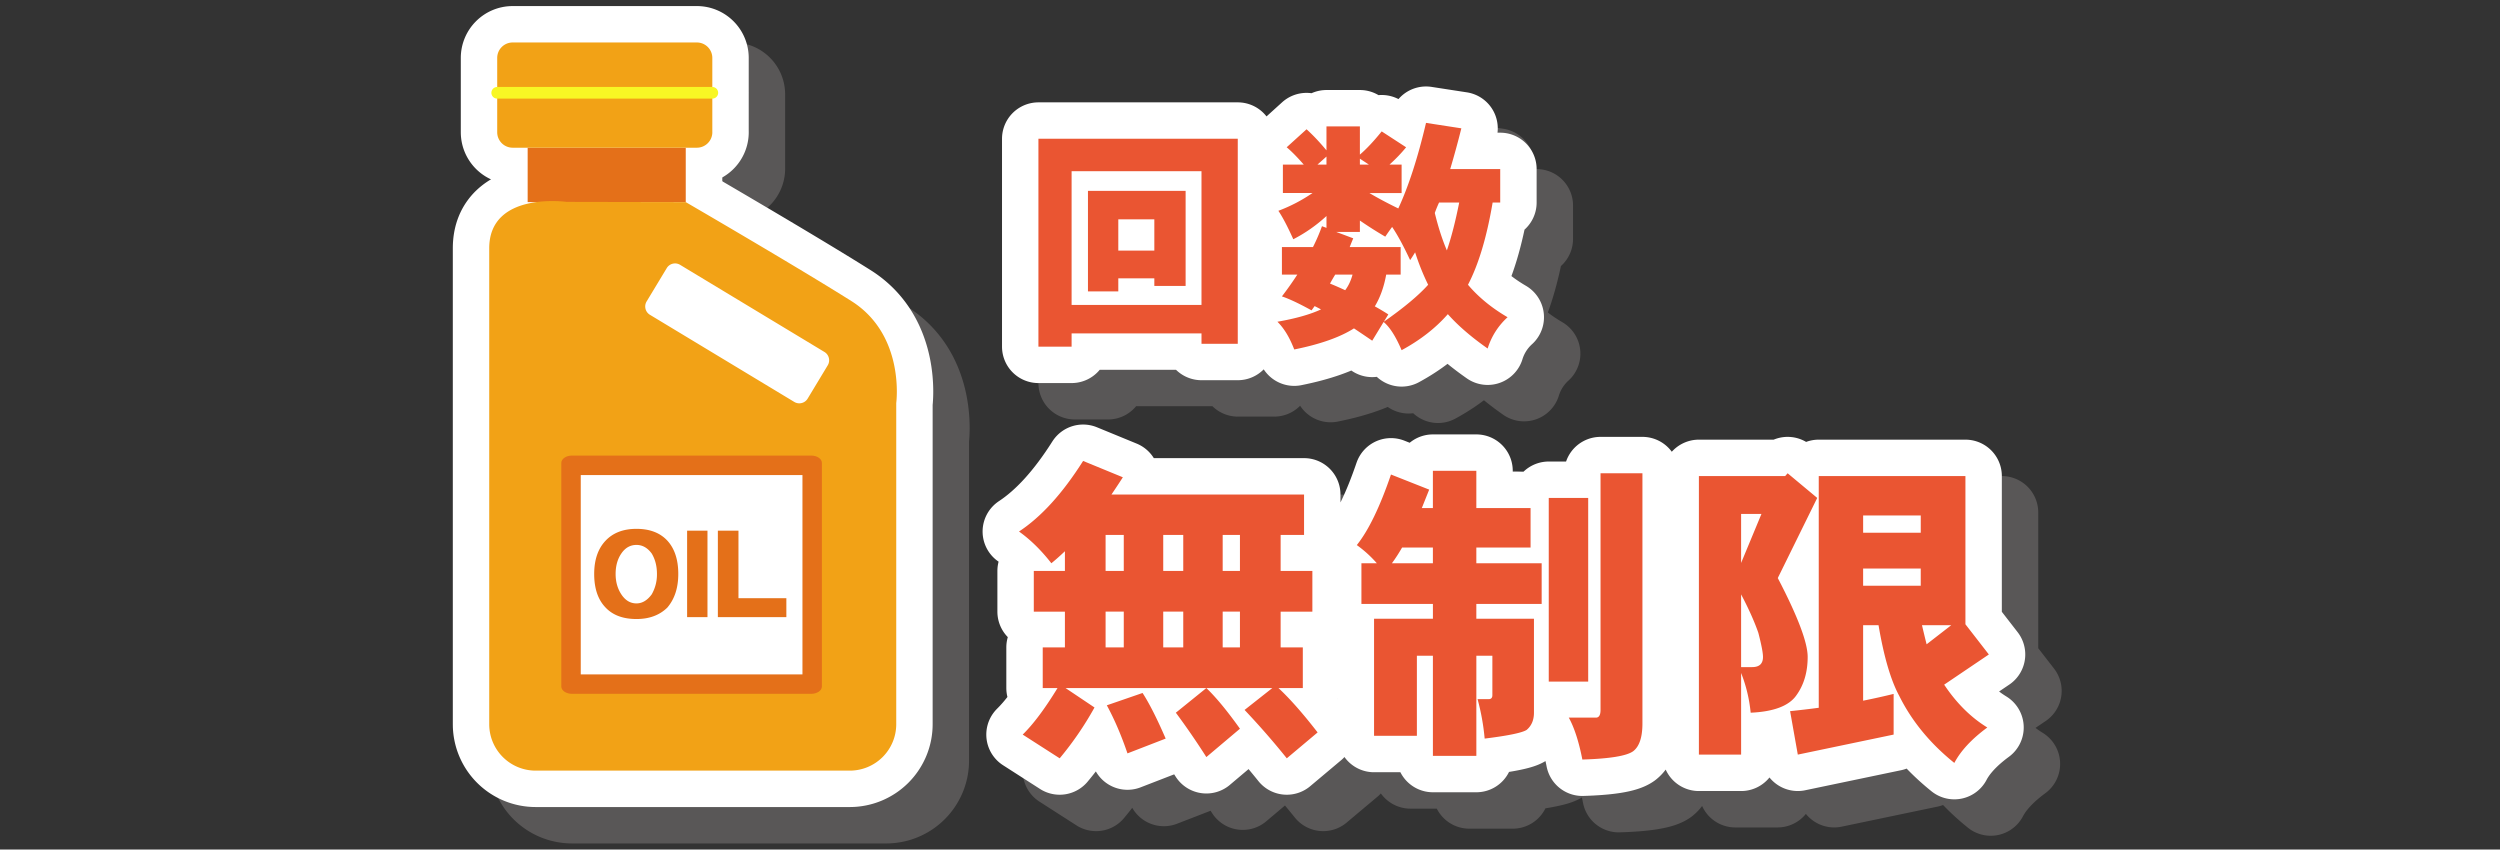 <svg xmlns="http://www.w3.org/2000/svg" width="206" height="70" viewBox="0 0 206 70"><rect x="0" y="0" width="206" height="70" fill="#333333" stroke="none"/><path fill="none" stroke="#595757" stroke-width="6" stroke-linecap="round" stroke-linejoin="round" d="M46.479 15.172h13.027v4.482H46.479z"/><path fill="none" stroke="#595757" stroke-width="6" stroke-linecap="round" stroke-linejoin="round" d="M46.479 15.172h13.027v4.482H46.479zM61.696 13.896c0 .704-.571 1.275-1.275 1.275H45.246a1.275 1.275 0 01-1.276-1.275V7.775c0-.704.571-1.275 1.276-1.275H60.42c.705 0 1.275.571 1.275 1.275v6.121zM43.97 10.646h17.726"/><path fill="none" stroke="#595757" stroke-width="6" stroke-linecap="round" stroke-linejoin="round" d="M73.152 27.806c-4.463-2.814-13.645-8.151-13.645-8.151l-9.819-.02s-6.376-.893-6.376 3.826v39.213a3.826 3.826 0 003.825 3.826h25.887a3.826 3.826 0 003.826-3.826V36.213s.765-5.592-3.698-8.407m-1.946 5.296l-1.657 2.746a.802.802 0 01-1.101.271l-11.894-7.18a.8.8 0 01-.272-1.1l1.657-2.745a.8.8 0 011.101-.272l11.893 7.179c.38.229.502.723.273 1.101"/><path fill="none" stroke="#595757" stroke-width="6" stroke-linecap="round" stroke-linejoin="round" d="M70.725 59.564c0 .336-.394.607-.88.607H50.131c-.486 0-.88-.271-.88-.607V41.146c0-.336.394-.607.88-.607h19.714c.486 0 .88.271.88.607v18.418z"/><path fill="none" stroke="#595757" stroke-width="6" stroke-linecap="round" stroke-linejoin="round" d="M70.725 59.564c0 .336-.394.607-.88.607H50.131c-.486 0-.88-.271-.88-.607V41.146c0-.336.394-.607.88-.607h19.714c.486 0 .88.271.88.607v18.418z"/><path fill="none" stroke="#595757" stroke-width="6" stroke-linecap="round" stroke-linejoin="round" d="M50.854 42.143h18.268v16.426H50.854z"/><path fill="none" stroke="#595757" stroke-width="6" stroke-linecap="round" stroke-linejoin="round" d="M58.89 50.297c0 1.139-.301 2.061-.903 2.768-.641.629-1.489.942-2.542.942-1.099 0-1.947-.313-2.542-.942-.628-.647-.942-1.57-.942-2.768 0-1.171.314-2.087.942-2.748.615-.648 1.462-.972 2.542-.972 1.099 0 1.95.327 2.552.981.595.655.893 1.568.893 2.739zm-1.757 0c0-.647-.144-1.211-.432-1.688-.347-.472-.766-.707-1.256-.707-.51 0-.926.235-1.247.707-.314.457-.471 1.02-.471 1.688 0 .642.157 1.201.471 1.679.327.497.743.745 1.247.745.471 0 .89-.248 1.256-.745a3.288 3.288 0 00.432-1.679zM61.296 53.85h-1.678v-7.125h1.678v7.125zM67.796 53.85h-5.644v-7.125h1.698v5.564h3.946v1.561z"/><path fill="none" stroke="#595757" stroke-width="6" stroke-linecap="round" stroke-linejoin="round" d="M58.89 50.297c0 1.139-.301 2.061-.903 2.768-.641.629-1.489.942-2.542.942-1.099 0-1.947-.313-2.542-.942-.628-.647-.942-1.57-.942-2.768 0-1.171.314-2.087.942-2.748.615-.648 1.462-.972 2.542-.972 1.099 0 1.95.327 2.552.981.595.655.893 1.568.893 2.739zm-1.757 0c0-.647-.144-1.211-.432-1.688-.347-.472-.766-.707-1.256-.707-.51 0-.926.235-1.247.707-.314.457-.471 1.02-.471 1.688 0 .642.157 1.201.471 1.679.327.497.743.745 1.247.745.471 0 .89-.248 1.256-.745a3.288 3.288 0 00.432-1.679zM61.296 53.85h-1.678v-7.125h1.678v7.125zM67.796 53.85h-5.644v-7.125h1.698v5.564h3.946v1.561z"/><path fill="none" stroke="#595757" stroke-width="6" stroke-linecap="round" stroke-linejoin="round" d="M58.89 50.297c0 1.139-.301 2.061-.903 2.768-.641.629-1.489.942-2.542.942-1.099 0-1.947-.313-2.542-.942-.628-.647-.942-1.57-.942-2.768 0-1.171.314-2.087.942-2.748.615-.648 1.462-.972 2.542-.972 1.099 0 1.95.327 2.552.981.595.655.893 1.568.893 2.739zm-1.757 0c0-.647-.144-1.211-.432-1.688-.347-.472-.766-.707-1.256-.707-.51 0-.926.235-1.247.707-.314.457-.471 1.02-.471 1.688 0 .642.157 1.201.471 1.679.327.497.743.745 1.247.745.471 0 .89-.248 1.256-.745a3.288 3.288 0 00.432-1.679zM61.296 53.85h-1.678v-7.125h1.678v7.125zM67.796 53.85h-5.644v-7.125h1.698v5.564h3.946v1.561z"/><path fill="#595757" d="M46.479 15.172h13.027v4.482H46.479zM61.696 13.896c0 .704-.571 1.275-1.275 1.275H45.246a1.275 1.275 0 01-1.276-1.275V7.775c0-.704.571-1.275 1.276-1.275H60.42c.705 0 1.275.571 1.275 1.275v6.121z"/><path fill="none" stroke="#595757" stroke-width=".962" stroke-linecap="round" stroke-linejoin="round" stroke-miterlimit="10" d="M43.97 10.646h17.726"/><path fill="#595757" d="M73.152 27.806c-4.463-2.814-13.645-8.151-13.645-8.151l-9.819-.02s-6.376-.893-6.376 3.826v39.213a3.826 3.826 0 003.825 3.826h25.887a3.826 3.826 0 003.826-3.826V36.213s.765-5.592-3.698-8.407m-1.946 5.296l-1.657 2.746a.802.802 0 01-1.101.271l-11.894-7.18a.8.8 0 01-.272-1.1l1.657-2.745a.8.8 0 011.101-.272l11.893 7.179c.38.229.502.723.273 1.101"/><path fill="#595757" d="M70.725 59.564c0 .336-.394.607-.88.607H50.131c-.486 0-.88-.271-.88-.607V41.146c0-.336.394-.607.88-.607h19.714c.486 0 .88.271.88.607v18.418z"/><path fill="#595757" d="M50.854 42.143h18.268v16.426H50.854z"/><path fill="#595757" d="M58.89 50.297c0 1.139-.301 2.061-.903 2.768-.641.629-1.489.942-2.542.942-1.099 0-1.947-.313-2.542-.942-.628-.647-.942-1.57-.942-2.768 0-1.171.314-2.087.942-2.748.615-.648 1.462-.972 2.542-.972 1.099 0 1.95.327 2.552.981.595.655.893 1.568.893 2.739zm-1.757 0c0-.647-.144-1.211-.432-1.688-.347-.472-.766-.707-1.256-.707-.51 0-.926.235-1.247.707-.314.457-.471 1.02-.471 1.688 0 .642.157 1.201.471 1.679.327.497.743.745 1.247.745.471 0 .89-.248 1.256-.745a3.288 3.288 0 00.432-1.679zM61.296 53.85h-1.678v-7.125h1.678v7.125zM67.796 53.85h-5.644v-7.125h1.698v5.564h3.946v1.561z"/><g><path fill="none" stroke="#FFF" stroke-width="6" stroke-linecap="round" stroke-linejoin="round" d="M43.479 12.172h13.027v4.482H43.479z"/><path fill="none" stroke="#FFF" stroke-width="6" stroke-linecap="round" stroke-linejoin="round" d="M43.479 12.172h13.027v4.482H43.479zM58.696 10.896c0 .704-.571 1.275-1.275 1.275H42.246a1.275 1.275 0 01-1.276-1.275V4.775c0-.704.571-1.275 1.276-1.275H57.42c.705 0 1.275.571 1.275 1.275v6.121zM40.97 7.646h17.726"/><path fill="none" stroke="#FFF" stroke-width="6" stroke-linecap="round" stroke-linejoin="round" d="M70.152 24.806c-4.463-2.814-13.645-8.151-13.645-8.151l-9.819-.02s-6.376-.893-6.376 3.826v39.213a3.826 3.826 0 003.825 3.826h25.887a3.826 3.826 0 003.826-3.826V33.213s.765-5.592-3.698-8.407m-1.946 5.296l-1.657 2.746a.802.802 0 01-1.101.271l-11.894-7.18a.8.8 0 01-.272-1.1l1.657-2.745a.8.8 0 011.101-.272l11.893 7.179c.38.229.502.723.273 1.101"/><path fill="none" stroke="#FFF" stroke-width="6" stroke-linecap="round" stroke-linejoin="round" d="M67.725 56.564c0 .336-.394.607-.88.607H47.131c-.486 0-.88-.271-.88-.607V38.146c0-.336.394-.607.88-.607h19.714c.486 0 .88.271.88.607v18.418z"/><path fill="none" stroke="#FFF" stroke-width="6" stroke-linecap="round" stroke-linejoin="round" d="M67.725 56.564c0 .336-.394.607-.88.607H47.131c-.486 0-.88-.271-.88-.607V38.146c0-.336.394-.607.88-.607h19.714c.486 0 .88.271.88.607v18.418z"/><path fill="none" stroke="#FFF" stroke-width="6" stroke-linecap="round" stroke-linejoin="round" d="M47.854 39.143h18.268v16.426H47.854z"/><g><path fill="none" stroke="#FFF" stroke-width="6" stroke-linecap="round" stroke-linejoin="round" d="M55.89 47.297c0 1.139-.301 2.061-.903 2.768-.641.629-1.489.942-2.542.942-1.099 0-1.947-.313-2.542-.942-.628-.647-.942-1.57-.942-2.768 0-1.171.314-2.087.942-2.748.615-.648 1.462-.972 2.542-.972 1.099 0 1.95.327 2.552.981.595.655.893 1.568.893 2.739zm-1.757 0c0-.647-.144-1.211-.432-1.688-.347-.472-.766-.707-1.256-.707-.51 0-.926.235-1.247.707-.314.457-.471 1.02-.471 1.688 0 .642.157 1.201.471 1.679.327.497.743.745 1.247.745.471 0 .89-.248 1.256-.745a3.288 3.288 0 00.432-1.679zM58.296 50.85h-1.678v-7.125h1.678v7.125zM64.796 50.85h-5.644v-7.125h1.698v5.564h3.946v1.561z"/><g><path fill="none" stroke="#FFF" stroke-width="6" stroke-linecap="round" stroke-linejoin="round" d="M55.89 47.297c0 1.139-.301 2.061-.903 2.768-.641.629-1.489.942-2.542.942-1.099 0-1.947-.313-2.542-.942-.628-.647-.942-1.57-.942-2.768 0-1.171.314-2.087.942-2.748.615-.648 1.462-.972 2.542-.972 1.099 0 1.95.327 2.552.981.595.655.893 1.568.893 2.739zm-1.757 0c0-.647-.144-1.211-.432-1.688-.347-.472-.766-.707-1.256-.707-.51 0-.926.235-1.247.707-.314.457-.471 1.02-.471 1.688 0 .642.157 1.201.471 1.679.327.497.743.745 1.247.745.471 0 .89-.248 1.256-.745a3.288 3.288 0 00.432-1.679zM58.296 50.85h-1.678v-7.125h1.678v7.125zM64.796 50.85h-5.644v-7.125h1.698v5.564h3.946v1.561z"/></g><g><path fill="none" stroke="#FFF" stroke-width="6" stroke-linecap="round" stroke-linejoin="round" d="M55.89 47.297c0 1.139-.301 2.061-.903 2.768-.641.629-1.489.942-2.542.942-1.099 0-1.947-.313-2.542-.942-.628-.647-.942-1.57-.942-2.768 0-1.171.314-2.087.942-2.748.615-.648 1.462-.972 2.542-.972 1.099 0 1.95.327 2.552.981.595.655.893 1.568.893 2.739zm-1.757 0c0-.647-.144-1.211-.432-1.688-.347-.472-.766-.707-1.256-.707-.51 0-.926.235-1.247.707-.314.457-.471 1.02-.471 1.688 0 .642.157 1.201.471 1.679.327.497.743.745 1.247.745.471 0 .89-.248 1.256-.745a3.288 3.288 0 00.432-1.679zM58.296 50.85h-1.678v-7.125h1.678v7.125zM64.796 50.85h-5.644v-7.125h1.698v5.564h3.946v1.561z"/></g></g><g><path fill="#E47019" d="M43.479 12.172h13.027v4.482H43.479z"/><path fill="#F2A216" d="M58.696 10.896c0 .704-.571 1.275-1.275 1.275H42.246a1.275 1.275 0 01-1.276-1.275V4.775c0-.704.571-1.275 1.276-1.275H57.42c.705 0 1.275.571 1.275 1.275v6.121z"/><path fill="none" stroke="#F8F724" stroke-width=".962" stroke-linecap="round" stroke-linejoin="round" stroke-miterlimit="10" d="M40.97 7.646h17.726"/><path fill="#F2A216" d="M70.152 24.806c-4.463-2.814-13.645-8.151-13.645-8.151l-9.819-.02s-6.376-.893-6.376 3.826v39.213a3.826 3.826 0 003.825 3.826h25.887a3.826 3.826 0 003.826-3.826V33.213s.765-5.592-3.698-8.407m-1.946 5.296l-1.657 2.746a.802.802 0 01-1.101.271l-11.894-7.18a.8.8 0 01-.272-1.1l1.657-2.745a.8.8 0 011.101-.272l11.893 7.179c.38.229.502.723.273 1.101"/><path fill="#E47019" d="M67.725 56.564c0 .336-.394.607-.88.607H47.131c-.486 0-.88-.271-.88-.607V38.146c0-.336.394-.607.88-.607h19.714c.486 0 .88.271.88.607v18.418z"/><path fill="#FFF" d="M47.854 39.143h18.268v16.426H47.854z"/><path fill="#E47019" d="M55.89 47.297c0 1.139-.301 2.061-.903 2.768-.641.629-1.489.942-2.542.942-1.099 0-1.947-.313-2.542-.942-.628-.647-.942-1.57-.942-2.768 0-1.171.314-2.087.942-2.748.615-.648 1.462-.972 2.542-.972 1.099 0 1.95.327 2.552.981.595.655.893 1.568.893 2.739zm-1.757 0c0-.647-.144-1.211-.432-1.688-.347-.472-.766-.707-1.256-.707-.51 0-.926.235-1.247.707-.314.457-.471 1.02-.471 1.688 0 .642.157 1.201.471 1.679.327.497.743.745 1.247.745.471 0 .89-.248 1.256-.745a3.288 3.288 0 00.432-1.679zM58.296 50.85h-1.678v-7.125h1.678v7.125zM64.796 50.85h-5.644v-7.125h1.698v5.564h3.946v1.561z"/></g></g><g><path fill="none" stroke="#595757" stroke-width="6" stroke-linecap="round" stroke-linejoin="round" d="M104.992 14.434v16.895h-2.989v-.859H91.3v1.094h-2.734v-17.13h16.426zM91.3 28.125h10.703V17.109H91.3v11.016zm9.395-9.395v7.832h-2.578v-.625h-2.969v1.074h-2.5V18.73h8.047zm-5.547 4.922h2.969v-2.578h-2.969v2.578zM110.66 13.652c.533.481 1.08 1.062 1.641 1.738v-1.973h2.754v2.324c.547-.469 1.145-1.106 1.797-1.914l2.012 1.309c-.391.481-.848.957-1.367 1.426h.996v2.344h-2.656c.676.403 1.471.827 2.383 1.27.846-1.823 1.607-4.173 2.285-7.051l2.91.449a76.626 76.626 0 01-.918 3.359h4.121v2.754h-.625c-.482 2.852-1.16 5.11-2.031 6.777.859 1.016 1.945 1.907 3.262 2.676a5.774 5.774 0 00-1.641 2.578c-1.355-.95-2.449-1.895-3.281-2.832-1.004 1.146-2.273 2.136-3.809 2.969-.482-1.133-.977-1.907-1.484-2.324l-.938 1.543a163.47 163.47 0 00-1.504-1.016c-1.146.729-2.787 1.309-4.922 1.738-.379-.989-.84-1.751-1.387-2.285 1.496-.261 2.695-.599 3.594-1.016a19.74 19.74 0 00-.527-.273c-.092.13-.176.247-.254.352-1.016-.56-1.83-.944-2.441-1.152.469-.612.891-1.211 1.27-1.797h-1.27v-2.266h2.559a15.6 15.6 0 00.742-1.719l.371.137V20.8a12.345 12.345 0 01-2.734 1.914c-.469-1.042-.879-1.823-1.23-2.344a13.19 13.19 0 002.813-1.465h-2.441v-2.344h1.719c-.547-.625-1.016-1.101-1.406-1.426l1.637-1.483zm1.641 2.911v-.664l-.742.664h.742zm2.148 9.062h-1.426c-.145.234-.287.481-.43.742.416.169.832.352 1.25.547.274-.364.475-.794.606-1.289zm2.578 3.887c1.641-1.146 2.857-2.161 3.652-3.047a19.95 19.95 0 01-1.074-2.676c-.131.222-.268.437-.41.645-.547-1.172-1.043-2.083-1.484-2.734-.184.247-.371.515-.566.801a32.99 32.99 0 01-2.09-1.328v.938h-1.953l1.406.527c-.105.247-.203.488-.293.723h4.199v2.266h-1.191c-.184 1.016-.496 1.888-.938 2.617.377.208.748.43 1.113.664l-.371.604zm-1.972-13.438v.488h.742l-.742-.488zm6.172 4.473c.285 1.172.617 2.2.996 3.086.363-1.055.703-2.37 1.016-3.945h-1.66a10.71 10.71 0 00-.352.859zM92.248 40.982l3.275 1.346c-.305.474-.618.948-.939 1.422h15.87v3.326h-1.93v2.971h2.615v3.352h-2.615v2.945h1.828v3.352h-2.006c.93.863 2.006 2.082 3.225 3.656l-2.539 2.133a64.759 64.759 0 00-3.479-3.986l2.285-1.803H90.8l2.387 1.6a26.756 26.756 0 01-2.869 4.189l-3.047-1.955c.88-.863 1.836-2.142 2.869-3.834h-1.219v-3.352h1.828v-2.945h-2.564v-3.352h2.564v-1.625c-.39.372-.762.702-1.117.99-.83-1.066-1.718-1.938-2.666-2.615 1.828-1.202 3.589-3.14 5.282-5.815zm3.351 9.065v-2.971h-1.498v2.971h1.498zm0 6.297v-2.945h-1.498v2.945h1.498zm1.549 3.758c.559.863 1.193 2.116 1.904 3.758l-3.148 1.219c-.508-1.489-1.075-2.81-1.701-3.961l2.945-1.016zm3.352-10.055v-2.971h-1.65v2.971h1.65zm0 6.297v-2.945h-1.65v2.945h1.65zm1.904 3.351c.795.762 1.717 1.879 2.768 3.352l-2.768 2.336a62.545 62.545 0 00-2.514-3.656l2.514-2.032zm2.768-9.648v-2.971h-1.422v2.971h1.422zm0 6.297v-2.945h-1.422v2.945h1.422zM117.617 42.1l3.148 1.244-.609 1.523h.914v-3.072h3.58v3.072h4.469v3.25h-4.469v1.295h5.383v3.352h-5.383v1.219h4.748v7.744c0 .609-.203 1.083-.609 1.422-.389.237-1.54.474-3.453.711a18.682 18.682 0 00-.584-3.25h.914c.203 0 .305-.11.305-.33v-3.25h-1.32v8.252h-3.58V57.03h-1.32v6.602h-3.529v-9.648h4.85v-1.219h-5.891v-3.352h1.27a9.571 9.571 0 00-1.65-1.498c.963-1.203 1.902-3.141 2.816-5.815zm3.453 7.312v-1.295h-2.539c-.271.474-.55.905-.838 1.295h3.377zm9.547-5.383h3.25v15.133h-3.25V44.029zm4.266-2.031h3.453v20.617c0 1.134-.254 1.896-.762 2.285-.541.39-1.938.618-4.189.686-.287-1.473-.66-2.624-1.117-3.453h2.234c.254 0 .381-.212.381-.635v-19.5zM144.715 42.227h5.383l.203-.229 2.438 2.031-3.25 6.602c1.642 3.148 2.463 5.315 2.463 6.5 0 1.253-.313 2.311-.939 3.174-.609.863-1.862 1.337-3.758 1.422a12.068 12.068 0 00-.787-3.275v6.729h-3.479V42.227h1.726zm1.752 7.16l1.676-4.037h-1.676v4.037zm0 8.582h.914c.592 0 .889-.279.889-.838 0-.339-.127-.999-.381-1.98-.322-.931-.796-1.989-1.422-3.174v5.992zm6.398-15.742h12.086V54.44l1.93 2.488-3.682 2.488c1.016 1.523 2.2 2.7 3.555 3.529-1.287.948-2.192 1.921-2.717 2.92-1.998-1.608-3.513-3.453-4.545-5.535-.694-1.286-1.262-3.225-1.701-5.814h-1.27v6.221a58.747 58.747 0 002.514-.559v3.352l-7.896 1.65-.635-3.58c.813-.085 1.6-.178 2.361-.279V42.227zm8.405 4.671v-1.422h-4.748v1.422h4.748zm-4.749 2.946v1.422h4.748v-1.422h-4.748zm4.85 4.672c.135.575.262 1.101.381 1.574l2.031-1.574h-2.412z"/><path fill="#595757" d="M104.992 14.434v16.895h-2.989v-.859H91.3v1.094h-2.734v-17.13h16.426zM91.3 28.125h10.703V17.109H91.3v11.016zm9.395-9.395v7.832h-2.578v-.625h-2.969v1.074h-2.5V18.73h8.047zm-5.547 4.922h2.969v-2.578h-2.969v2.578zM110.66 13.652c.533.481 1.08 1.062 1.641 1.738v-1.973h2.754v2.324c.547-.469 1.145-1.106 1.797-1.914l2.012 1.309c-.391.481-.848.957-1.367 1.426h.996v2.344h-2.656c.676.403 1.471.827 2.383 1.27.846-1.823 1.607-4.173 2.285-7.051l2.91.449a76.626 76.626 0 01-.918 3.359h4.121v2.754h-.625c-.482 2.852-1.16 5.11-2.031 6.777.859 1.016 1.945 1.907 3.262 2.676a5.774 5.774 0 00-1.641 2.578c-1.355-.95-2.449-1.895-3.281-2.832-1.004 1.146-2.273 2.136-3.809 2.969-.482-1.133-.977-1.907-1.484-2.324l-.938 1.543a163.47 163.47 0 00-1.504-1.016c-1.146.729-2.787 1.309-4.922 1.738-.379-.989-.84-1.751-1.387-2.285 1.496-.261 2.695-.599 3.594-1.016a19.74 19.74 0 00-.527-.273c-.092.13-.176.247-.254.352-1.016-.56-1.83-.944-2.441-1.152.469-.612.891-1.211 1.27-1.797h-1.27v-2.266h2.559a15.6 15.6 0 00.742-1.719l.371.137V20.8a12.345 12.345 0 01-2.734 1.914c-.469-1.042-.879-1.823-1.23-2.344a13.19 13.19 0 002.813-1.465h-2.441v-2.344h1.719c-.547-.625-1.016-1.101-1.406-1.426l1.637-1.483zm1.641 2.911v-.664l-.742.664h.742zm2.148 9.062h-1.426c-.145.234-.287.481-.43.742.416.169.832.352 1.25.547.274-.364.475-.794.606-1.289zm2.578 3.887c1.641-1.146 2.857-2.161 3.652-3.047a19.95 19.95 0 01-1.074-2.676c-.131.222-.268.437-.41.645-.547-1.172-1.043-2.083-1.484-2.734-.184.247-.371.515-.566.801a32.99 32.99 0 01-2.09-1.328v.938h-1.953l1.406.527c-.105.247-.203.488-.293.723h4.199v2.266h-1.191c-.184 1.016-.496 1.888-.938 2.617.377.208.748.43 1.113.664l-.371.604zm-1.972-13.438v.488h.742l-.742-.488zm6.172 4.473c.285 1.172.617 2.2.996 3.086.363-1.055.703-2.37 1.016-3.945h-1.66a10.71 10.71 0 00-.352.859zM92.248 40.982l3.275 1.346c-.305.474-.618.948-.939 1.422h15.87v3.326h-1.93v2.971h2.615v3.352h-2.615v2.945h1.828v3.352h-2.006c.93.863 2.006 2.082 3.225 3.656l-2.539 2.133a64.759 64.759 0 00-3.479-3.986l2.285-1.803H90.8l2.387 1.6a26.756 26.756 0 01-2.869 4.189l-3.047-1.955c.88-.863 1.836-2.142 2.869-3.834h-1.219v-3.352h1.828v-2.945h-2.564v-3.352h2.564v-1.625c-.39.372-.762.702-1.117.99-.83-1.066-1.718-1.938-2.666-2.615 1.828-1.202 3.589-3.14 5.282-5.815zm3.351 9.065v-2.971h-1.498v2.971h1.498zm0 6.297v-2.945h-1.498v2.945h1.498zm1.549 3.758c.559.863 1.193 2.116 1.904 3.758l-3.148 1.219c-.508-1.489-1.075-2.81-1.701-3.961l2.945-1.016zm3.352-10.055v-2.971h-1.65v2.971h1.65zm0 6.297v-2.945h-1.65v2.945h1.65zm1.904 3.351c.795.762 1.717 1.879 2.768 3.352l-2.768 2.336a62.545 62.545 0 00-2.514-3.656l2.514-2.032zm2.768-9.648v-2.971h-1.422v2.971h1.422zm0 6.297v-2.945h-1.422v2.945h1.422zM117.617 42.1l3.148 1.244-.609 1.523h.914v-3.072h3.58v3.072h4.469v3.25h-4.469v1.295h5.383v3.352h-5.383v1.219h4.748v7.744c0 .609-.203 1.083-.609 1.422-.389.237-1.54.474-3.453.711a18.682 18.682 0 00-.584-3.25h.914c.203 0 .305-.11.305-.33v-3.25h-1.32v8.252h-3.58V57.03h-1.32v6.602h-3.529v-9.648h4.85v-1.219h-5.891v-3.352h1.27a9.571 9.571 0 00-1.65-1.498c.963-1.203 1.902-3.141 2.816-5.815zm3.453 7.312v-1.295h-2.539c-.271.474-.55.905-.838 1.295h3.377zm9.547-5.383h3.25v15.133h-3.25V44.029zm4.266-2.031h3.453v20.617c0 1.134-.254 1.896-.762 2.285-.541.39-1.938.618-4.189.686-.287-1.473-.66-2.624-1.117-3.453h2.234c.254 0 .381-.212.381-.635v-19.5zM144.715 42.227h5.383l.203-.229 2.438 2.031-3.25 6.602c1.642 3.148 2.463 5.315 2.463 6.5 0 1.253-.313 2.311-.939 3.174-.609.863-1.862 1.337-3.758 1.422a12.068 12.068 0 00-.787-3.275v6.729h-3.479V42.227h1.726zm1.752 7.16l1.676-4.037h-1.676v4.037zm0 8.582h.914c.592 0 .889-.279.889-.838 0-.339-.127-.999-.381-1.98-.322-.931-.796-1.989-1.422-3.174v5.992zm6.398-15.742h12.086V54.44l1.93 2.488-3.682 2.488c1.016 1.523 2.2 2.7 3.555 3.529-1.287.948-2.192 1.921-2.717 2.92-1.998-1.608-3.513-3.453-4.545-5.535-.694-1.286-1.262-3.225-1.701-5.814h-1.27v6.221a58.747 58.747 0 002.514-.559v3.352l-7.896 1.65-.635-3.58c.813-.085 1.6-.178 2.361-.279V42.227zm8.405 4.671v-1.422h-4.748v1.422h4.748zm-4.749 2.946v1.422h4.748v-1.422h-4.748zm4.85 4.672c.135.575.262 1.101.381 1.574l2.031-1.574h-2.412z"/><g><path fill="none" stroke="#FFF" stroke-width="6" stroke-linecap="round" stroke-linejoin="round" d="M101.992 11.434v16.895h-2.988v-.859H88.3v1.094h-2.734v-17.13h16.426zM88.3 25.125h10.703V14.109H88.3v11.016zm9.395-9.395v7.832h-2.578v-.625h-2.969v1.074h-2.5V15.73h8.047zm-5.547 4.922h2.969v-2.578h-2.969v2.578zM107.66 10.652c.533.481 1.08 1.062 1.641 1.738v-1.973h2.754v2.324c.547-.469 1.145-1.106 1.797-1.914l2.012 1.309c-.391.481-.848.957-1.367 1.426h.996v2.344h-2.656c.676.403 1.471.827 2.383 1.27.846-1.823 1.607-4.173 2.285-7.051l2.91.449a76.626 76.626 0 01-.918 3.359h4.121v2.754h-.625c-.482 2.852-1.16 5.11-2.031 6.777.859 1.016 1.945 1.907 3.262 2.676a5.774 5.774 0 00-1.641 2.578c-1.355-.95-2.449-1.895-3.281-2.832-1.004 1.146-2.273 2.136-3.809 2.969-.482-1.133-.977-1.907-1.484-2.324l-.938 1.543a163.47 163.47 0 00-1.504-1.016c-1.146.729-2.787 1.309-4.922 1.738-.379-.989-.84-1.751-1.387-2.285 1.496-.261 2.695-.599 3.594-1.016a19.74 19.74 0 00-.527-.273c-.092.13-.176.247-.254.352-1.016-.56-1.83-.944-2.441-1.152.469-.612.891-1.211 1.27-1.797h-1.27v-2.266h2.559a15.6 15.6 0 00.742-1.719l.371.137V17.8a12.345 12.345 0 01-2.734 1.914c-.469-1.042-.879-1.823-1.23-2.344a13.19 13.19 0 002.813-1.465h-2.441v-2.344h1.719c-.547-.625-1.016-1.101-1.406-1.426l1.637-1.483zm1.641 2.911v-.664l-.742.664h.742zm2.148 9.062h-1.426c-.145.234-.287.481-.43.742.416.169.832.352 1.25.547.274-.364.475-.794.606-1.289zm2.578 3.887c1.641-1.146 2.857-2.161 3.652-3.047a19.95 19.95 0 01-1.074-2.676c-.131.222-.268.437-.41.645-.547-1.172-1.043-2.083-1.484-2.734-.184.247-.371.515-.566.801a32.99 32.99 0 01-2.09-1.328v.938h-1.953l1.406.527c-.105.247-.203.488-.293.723h4.199v2.266h-1.191c-.184 1.016-.496 1.888-.938 2.617.377.208.748.43 1.113.664l-.371.604zm-1.972-13.438v.488h.742l-.742-.488zm6.172 4.473c.285 1.172.617 2.2.996 3.086.363-1.055.703-2.37 1.016-3.945h-1.66a10.71 10.71 0 00-.352.859zM89.248 37.982l3.275 1.346c-.305.474-.618.948-.939 1.422h15.87v3.326h-1.93v2.971h2.615v3.352h-2.615v2.945h1.828v3.352h-2.006c.93.863 2.006 2.082 3.225 3.656l-2.539 2.133a64.421 64.421 0 00-3.479-3.986l2.286-1.803H87.8l2.387 1.6a26.756 26.756 0 01-2.869 4.189l-3.047-1.955c.88-.863 1.836-2.142 2.869-3.834h-1.219v-3.352h1.828v-2.945h-2.564v-3.352h2.564v-1.625c-.39.372-.762.702-1.117.99-.83-1.066-1.718-1.938-2.666-2.615 1.828-1.202 3.589-3.14 5.282-5.815zm3.351 9.065v-2.971h-1.498v2.971h1.498zm0 6.297v-2.945h-1.498v2.945h1.498zm1.549 3.758c.559.863 1.193 2.116 1.904 3.758l-3.148 1.219c-.508-1.489-1.075-2.81-1.701-3.961l2.945-1.016zM97.5 47.047v-2.971h-1.65v2.971h1.65zm0 6.297v-2.945h-1.65v2.945h1.65zm1.904 3.351c.795.762 1.718 1.879 2.768 3.352l-2.768 2.336a62.545 62.545 0 00-2.514-3.656l2.514-2.032zm2.767-9.648v-2.971h-1.422v2.971h1.422zm0 6.297v-2.945h-1.422v2.945h1.422zM114.617 39.1l3.148 1.244-.609 1.523h.914v-3.072h3.58v3.072h4.469v3.25h-4.469v1.295h5.383v3.352h-5.383v1.219h4.748v7.744c0 .609-.203 1.083-.609 1.422-.389.237-1.54.474-3.453.711a18.682 18.682 0 00-.584-3.25h.914c.203 0 .305-.11.305-.33v-3.25h-1.32v8.252h-3.58V54.03h-1.32v6.602h-3.529v-9.648h4.85v-1.219h-5.891v-3.352h1.27a9.571 9.571 0 00-1.65-1.498c.963-1.203 1.902-3.141 2.816-5.815zm3.453 7.312v-1.295h-2.539c-.271.474-.55.905-.838 1.295h3.377zm9.547-5.383h3.25v15.133h-3.25V41.029zm4.266-2.031h3.453v20.617c0 1.134-.254 1.896-.762 2.285-.541.39-1.938.618-4.189.686-.287-1.473-.66-2.624-1.117-3.453h2.234c.254 0 .381-.212.381-.635v-19.5zM141.715 39.227h5.383l.203-.229 2.438 2.031-3.25 6.602c1.642 3.148 2.463 5.315 2.463 6.5 0 1.253-.313 2.311-.939 3.174-.609.863-1.862 1.337-3.758 1.422a12.068 12.068 0 00-.787-3.275v6.729h-3.479V39.227h1.726zm1.752 7.16l1.676-4.037h-1.676v4.037zm0 8.582h.914c.592 0 .889-.279.889-.838 0-.339-.127-.999-.381-1.98-.322-.931-.796-1.989-1.422-3.174v5.992zm6.398-15.742h12.086V51.44l1.93 2.488-3.682 2.488c1.016 1.523 2.2 2.7 3.555 3.529-1.287.948-2.192 1.921-2.717 2.92-1.998-1.608-3.513-3.453-4.545-5.535-.694-1.286-1.262-3.225-1.701-5.814h-1.27v6.221a58.747 58.747 0 002.514-.559v3.352l-7.896 1.65-.635-3.58c.813-.085 1.6-.178 2.361-.279V39.227zm8.405 4.671v-1.422h-4.748v1.422h4.748zm-4.749 2.946v1.422h4.748v-1.422h-4.748zm4.85 4.672c.135.575.262 1.101.381 1.574l2.031-1.574h-2.412z"/><g><path fill="#EA5532" d="M101.992 11.434v16.895h-2.988v-.859H88.3v1.094h-2.734v-17.13h16.426zM88.3 25.125h10.703V14.109H88.3v11.016zm9.395-9.395v7.832h-2.578v-.625h-2.969v1.074h-2.5V15.73h8.047zm-5.547 4.922h2.969v-2.578h-2.969v2.578zM107.66 10.652c.533.481 1.08 1.062 1.641 1.738v-1.973h2.754v2.324c.547-.469 1.145-1.106 1.797-1.914l2.012 1.309c-.391.481-.848.957-1.367 1.426h.996v2.344h-2.656c.676.403 1.471.827 2.383 1.27.846-1.823 1.607-4.173 2.285-7.051l2.91.449a76.626 76.626 0 01-.918 3.359h4.121v2.754h-.625c-.482 2.852-1.16 5.11-2.031 6.777.859 1.016 1.945 1.907 3.262 2.676a5.774 5.774 0 00-1.641 2.578c-1.355-.95-2.449-1.895-3.281-2.832-1.004 1.146-2.273 2.136-3.809 2.969-.482-1.133-.977-1.907-1.484-2.324l-.938 1.543a163.47 163.47 0 00-1.504-1.016c-1.146.729-2.787 1.309-4.922 1.738-.379-.989-.84-1.751-1.387-2.285 1.496-.261 2.695-.599 3.594-1.016a19.74 19.74 0 00-.527-.273c-.092.13-.176.247-.254.352-1.016-.56-1.83-.944-2.441-1.152.469-.612.891-1.211 1.27-1.797h-1.27v-2.266h2.559a15.6 15.6 0 00.742-1.719l.371.137V17.8a12.345 12.345 0 01-2.734 1.914c-.469-1.042-.879-1.823-1.23-2.344a13.19 13.19 0 002.813-1.465h-2.441v-2.344h1.719c-.547-.625-1.016-1.101-1.406-1.426l1.637-1.483zm1.641 2.911v-.664l-.742.664h.742zm2.148 9.062h-1.426c-.145.234-.287.481-.43.742.416.169.832.352 1.25.547.274-.364.475-.794.606-1.289zm2.578 3.887c1.641-1.146 2.857-2.161 3.652-3.047a19.95 19.95 0 01-1.074-2.676c-.131.222-.268.437-.41.645-.547-1.172-1.043-2.083-1.484-2.734-.184.247-.371.515-.566.801a32.99 32.99 0 01-2.09-1.328v.938h-1.953l1.406.527c-.105.247-.203.488-.293.723h4.199v2.266h-1.191c-.184 1.016-.496 1.888-.938 2.617.377.208.748.43 1.113.664l-.371.604zm-1.972-13.438v.488h.742l-.742-.488zm6.172 4.473c.285 1.172.617 2.2.996 3.086.363-1.055.703-2.37 1.016-3.945h-1.66a10.71 10.71 0 00-.352.859zM89.248 37.982l3.275 1.346c-.305.474-.618.948-.939 1.422h15.87v3.326h-1.93v2.971h2.615v3.352h-2.615v2.945h1.828v3.352h-2.006c.93.863 2.006 2.082 3.225 3.656l-2.539 2.133a64.421 64.421 0 00-3.479-3.986l2.286-1.803H87.8l2.387 1.6a26.756 26.756 0 01-2.869 4.189l-3.047-1.955c.88-.863 1.836-2.142 2.869-3.834h-1.219v-3.352h1.828v-2.945h-2.564v-3.352h2.564v-1.625c-.39.372-.762.702-1.117.99-.83-1.066-1.718-1.938-2.666-2.615 1.828-1.202 3.589-3.14 5.282-5.815zm3.351 9.065v-2.971h-1.498v2.971h1.498zm0 6.297v-2.945h-1.498v2.945h1.498zm1.549 3.758c.559.863 1.193 2.116 1.904 3.758l-3.148 1.219c-.508-1.489-1.075-2.81-1.701-3.961l2.945-1.016zM97.5 47.047v-2.971h-1.65v2.971h1.65zm0 6.297v-2.945h-1.65v2.945h1.65zm1.904 3.351c.795.762 1.718 1.879 2.768 3.352l-2.768 2.336a62.545 62.545 0 00-2.514-3.656l2.514-2.032zm2.767-9.648v-2.971h-1.422v2.971h1.422zm0 6.297v-2.945h-1.422v2.945h1.422zM114.617 39.1l3.148 1.244-.609 1.523h.914v-3.072h3.58v3.072h4.469v3.25h-4.469v1.295h5.383v3.352h-5.383v1.219h4.748v7.744c0 .609-.203 1.083-.609 1.422-.389.237-1.54.474-3.453.711a18.682 18.682 0 00-.584-3.25h.914c.203 0 .305-.11.305-.33v-3.25h-1.32v8.252h-3.58V54.03h-1.32v6.602h-3.529v-9.648h4.85v-1.219h-5.891v-3.352h1.27a9.571 9.571 0 00-1.65-1.498c.963-1.203 1.902-3.141 2.816-5.815zm3.453 7.312v-1.295h-2.539c-.271.474-.55.905-.838 1.295h3.377zm9.547-5.383h3.25v15.133h-3.25V41.029zm4.266-2.031h3.453v20.617c0 1.134-.254 1.896-.762 2.285-.541.39-1.938.618-4.189.686-.287-1.473-.66-2.624-1.117-3.453h2.234c.254 0 .381-.212.381-.635v-19.5zM141.715 39.227h5.383l.203-.229 2.438 2.031-3.25 6.602c1.642 3.148 2.463 5.315 2.463 6.5 0 1.253-.313 2.311-.939 3.174-.609.863-1.862 1.337-3.758 1.422a12.068 12.068 0 00-.787-3.275v6.729h-3.479V39.227h1.726zm1.752 7.16l1.676-4.037h-1.676v4.037zm0 8.582h.914c.592 0 .889-.279.889-.838 0-.339-.127-.999-.381-1.98-.322-.931-.796-1.989-1.422-3.174v5.992zm6.398-15.742h12.086V51.44l1.93 2.488-3.682 2.488c1.016 1.523 2.2 2.7 3.555 3.529-1.287.948-2.192 1.921-2.717 2.92-1.998-1.608-3.513-3.453-4.545-5.535-.694-1.286-1.262-3.225-1.701-5.814h-1.27v6.221a58.747 58.747 0 002.514-.559v3.352l-7.896 1.65-.635-3.58c.813-.085 1.6-.178 2.361-.279V39.227zm8.405 4.671v-1.422h-4.748v1.422h4.748zm-4.749 2.946v1.422h4.748v-1.422h-4.748zm4.85 4.672c.135.575.262 1.101.381 1.574l2.031-1.574h-2.412z"/></g></g></g></svg>